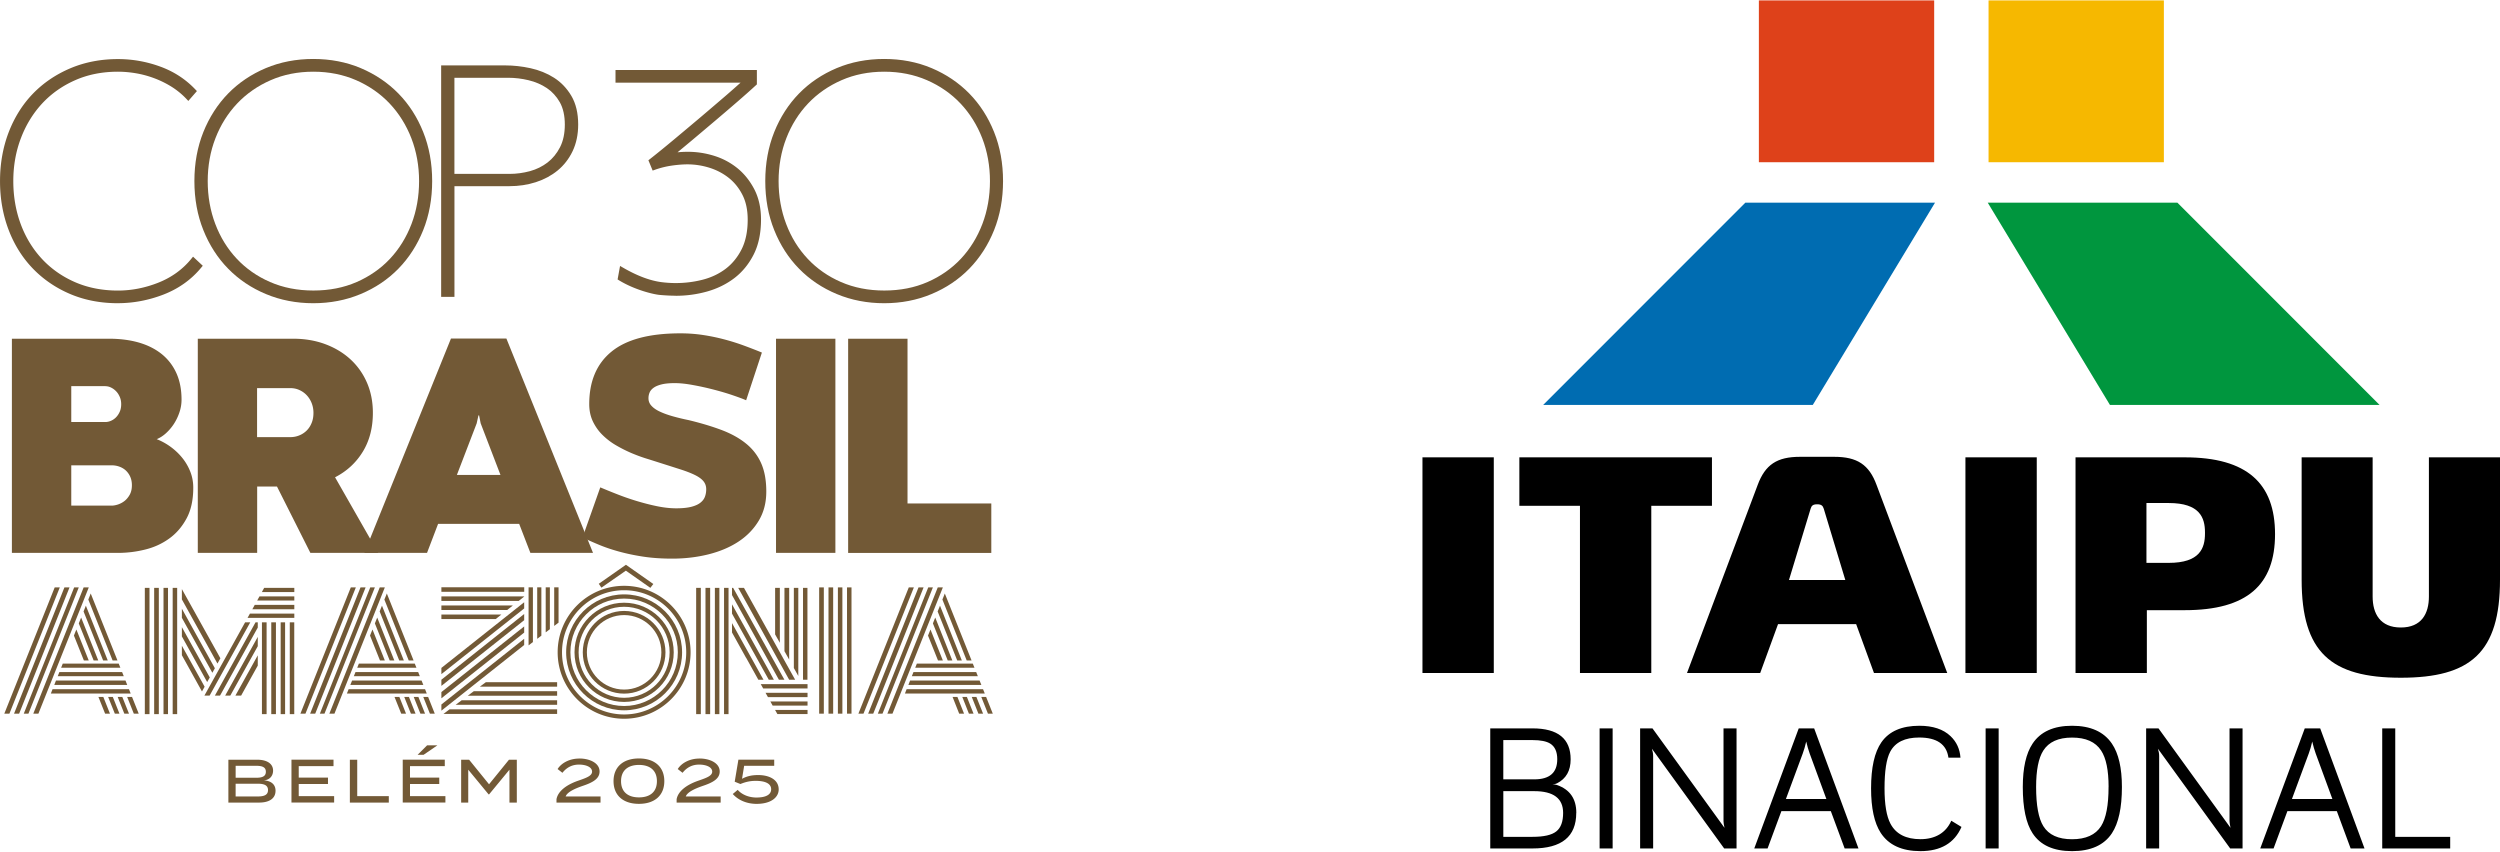 <svg xmlns="http://www.w3.org/2000/svg" id="Camada_1" viewBox="0 0 1280 436"><defs><style>.st2{fill:none}.st5{fill:#725936}</style></defs><path d="M60.4 155.25c-8.85 0-17.06-1.57-24.41-4.69-7.32-3.09-13.75-7.47-19.09-12.98-5.34-5.51-9.55-12.18-12.47-19.84C1.51 110.1.01 101.69.01 92.75s1.5-17.35 4.42-24.99c2.95-7.66 7.13-14.33 12.47-19.84s11.79-9.86 19.17-12.98c7.4-3.12 15.56-4.69 24.31-4.69 7.32 0 14.55 1.26 21.46 3.77 6.98 2.51 13.03 6.4 17.96 11.55l1.02 1.06-4.4 5.05-1.21-1.28a39.48 39.48 0 0 0-7.42-6.02 49.749 49.749 0 0 0-8.82-4.33 50.985 50.985 0 0 0-9.4-2.54c-3.14-.53-6.24-.8-9.18-.8-7.98 0-15.35 1.45-21.9 4.35-6.55 2.88-12.23 6.89-16.89 11.91-4.66 5.03-8.34 11.02-10.9 17.79-2.59 6.79-3.89 14.16-3.89 21.97s1.28 15.2 3.79 21.99c2.51 6.77 6.16 12.76 10.83 17.79 4.66 5.03 10.34 9.04 16.89 11.91s13.97 4.35 22.07 4.35c6.94 0 13.87-1.35 20.66-4.04 6.72-2.66 12.33-6.69 16.7-11.99l1.09-1.33 4.98 4.66-.97 1.16c-5.03 6.04-11.48 10.61-19.14 13.58-7.59 2.92-15.42 4.42-23.3 4.42v-.02Z" class="st5"></path><path d="M98.34 133.26c-4.45 5.39-10.17 9.5-17.01 12.2-6.86 2.71-13.92 4.08-20.95 4.08-8.22 0-15.73-1.47-22.38-4.4s-12.42-6.98-17.16-12.11c-4.74-5.1-8.43-11.17-10.97-18.05C7.31 108.09 6 100.62 6 92.72s1.33-15.39 3.94-22.26c2.61-6.86 6.33-12.93 11.07-18.05 4.74-5.1 10.49-9.16 17.13-12.11 6.65-2.92 14.11-4.4 22.21-4.4 2.97 0 6.11.27 9.3.8s6.4 1.4 9.55 2.56c3.14 1.18 6.16 2.66 8.97 4.4s5.34 3.82 7.56 6.14l.63.65 3.38-3.87-.53-.56c-4.86-5.08-10.78-8.89-17.67-11.36a62.233 62.233 0 0 0-21.2-3.72c-8.65 0-16.72 1.55-24.02 4.62S22.67 42.93 17.4 48.37C12.13 53.81 8 60.38 5.1 67.95 2.2 75.49.73 83.8.73 92.67s1.47 17.18 4.37 24.72c2.9 7.56 7.03 14.14 12.3 19.58s11.6 9.74 18.83 12.81c7.23 3.07 15.35 4.62 24.1 4.62 7.76 0 15.52-1.47 23.01-4.37 7.54-2.92 13.87-7.4 18.83-13.34l.51-.6-3.82-3.58-.56.68.05.07Z" class="st5"></path><path d="M160.4 155.25c-8.63 0-16.8-1.57-24.24-4.69-7.44-3.09-13.94-7.47-19.33-12.98-5.39-5.49-9.67-12.13-12.71-19.75-3.05-7.59-4.59-16.02-4.59-25.11s1.55-17.52 4.59-25.11c3.05-7.59 7.32-14.23 12.71-19.75 5.39-5.51 11.87-9.86 19.26-12.98 7.4-3.12 15.56-4.69 24.31-4.69s16.92 1.57 24.31 4.69c7.4 3.12 13.87 7.49 19.26 12.98s9.67 12.13 12.71 19.75c3.05 7.59 4.59 16.05 4.59 25.11s-1.55 17.52-4.59 25.11-7.32 14.23-12.71 19.75-11.89 9.88-19.33 12.98c-7.44 3.12-15.59 4.69-24.24 4.69Zm0-118.54c-7.88 0-15.23 1.45-21.82 4.35-6.6 2.88-12.37 6.89-17.13 11.91-4.76 5.03-8.53 11.02-11.14 17.79-2.63 6.77-3.96 14.16-3.96 21.97s1.31 15.2 3.89 21.97c2.56 6.77 6.26 12.76 11 17.79 4.71 5.03 10.46 9.04 17.06 11.91s14.04 4.35 22.16 4.35 15.54-1.45 22.16-4.35c6.6-2.88 12.35-6.89 17.06-11.91s8.41-11.02 11-17.79c2.59-6.79 3.89-14.19 3.89-21.97s-1.33-15.18-3.96-21.97c-2.63-6.77-6.38-12.76-11.14-17.79s-10.54-9.04-17.13-11.91-13.94-4.35-21.82-4.35h-.1Z" class="st5"></path><path d="M203.42 48.45c-5.32-5.44-11.7-9.74-19-12.81-7.3-3.07-15.37-4.62-24.02-4.62s-16.72 1.55-24.02 4.62-13.68 7.37-19 12.81c-5.32 5.41-9.55 11.99-12.54 19.48-3.02 7.49-4.54 15.85-4.54 24.82s1.52 17.33 4.54 24.82c3.02 7.49 7.23 14.07 12.54 19.48 5.32 5.44 11.75 9.74 19.07 12.81 7.35 3.07 15.39 4.62 23.93 4.62s16.58-1.55 23.93-4.62c7.35-3.07 13.75-7.37 19.07-12.81s9.55-11.99 12.54-19.48c3.02-7.49 4.54-15.85 4.54-24.82s-1.52-17.3-4.54-24.82-7.23-14.07-12.54-19.48h.05ZM160.4 149.54c-8.22 0-15.76-1.47-22.45-4.4s-12.52-6.98-17.3-12.11c-4.79-5.1-8.53-11.19-11.14-18.05-2.61-6.86-3.94-14.36-3.94-22.26s1.35-15.37 4.01-22.26c2.66-6.86 6.45-12.93 11.31-18.05 4.83-5.1 10.68-9.18 17.4-12.11 6.69-2.92 14.16-4.4 22.14-4.4s15.44 1.47 22.14 4.4c6.69 2.92 12.57 7.01 17.4 12.11s8.65 11.19 11.31 18.05c2.66 6.89 4.01 14.36 4.01 22.26s-1.33 15.37-3.94 22.26c-2.61 6.86-6.36 12.93-11.14 18.05-4.79 5.1-10.61 9.18-17.3 12.11-6.69 2.92-14.26 4.4-22.45 4.4h-.05ZM452.69 155.25c-8.63 0-16.8-1.57-24.24-4.69-7.44-3.09-13.94-7.47-19.33-12.98-5.39-5.49-9.67-12.13-12.71-19.75-3.05-7.59-4.59-16.02-4.59-25.11s1.55-17.52 4.59-25.11c3.05-7.61 7.32-14.23 12.71-19.75s11.87-9.86 19.26-12.98c7.4-3.12 15.56-4.69 24.31-4.69s16.92 1.57 24.31 4.69c7.4 3.12 13.87 7.49 19.26 12.98s9.67 12.13 12.71 19.75c3.05 7.59 4.59 16.05 4.59 25.11s-1.55 17.52-4.59 25.11-7.32 14.23-12.71 19.75-11.89 9.88-19.33 12.98c-7.44 3.12-15.59 4.69-24.24 4.69Zm0-118.54c-7.88 0-15.23 1.45-21.82 4.35-6.6 2.88-12.37 6.89-17.13 11.91-4.76 5.03-8.53 11.02-11.14 17.79-2.63 6.77-3.96 14.16-3.96 21.97s1.31 15.2 3.89 21.97c2.56 6.77 6.26 12.76 11 17.79 4.71 5.03 10.44 9.04 17.06 11.91 6.6 2.88 14.04 4.35 22.16 4.35s15.54-1.45 22.16-4.35c6.6-2.88 12.35-6.89 17.06-11.91s8.41-11.02 11-17.79c2.59-6.79 3.89-14.19 3.89-21.97s-1.33-15.18-3.96-21.97c-2.63-6.77-6.38-12.76-11.14-17.79s-10.54-9.04-17.13-11.91-13.94-4.35-21.82-4.35h-.1Z" class="st5"></path><path d="M495.68 48.45c-5.32-5.44-11.7-9.74-19-12.81s-15.37-4.62-24.02-4.62-16.72 1.55-24.02 4.62-13.68 7.37-19 12.81c-5.32 5.41-9.55 11.99-12.54 19.48-3.02 7.49-4.54 15.85-4.54 24.82s1.52 17.33 4.54 24.82c3.02 7.49 7.23 14.07 12.54 19.48 5.32 5.44 11.75 9.74 19.07 12.81 7.35 3.07 15.39 4.62 23.93 4.62s16.58-1.55 23.93-4.62c7.35-3.07 13.75-7.37 19.07-12.81s9.55-11.99 12.54-19.48c3.02-7.49 4.54-15.85 4.54-24.82s-1.52-17.3-4.54-24.82-7.23-14.07-12.54-19.48h.05Zm-42.99 101.09c-8.22 0-15.76-1.47-22.45-4.4-6.69-2.92-12.52-6.98-17.3-12.11-4.79-5.1-8.53-11.19-11.14-18.05-2.61-6.86-3.94-14.36-3.94-22.26s1.35-15.37 4.01-22.26c2.66-6.86 6.45-12.93 11.31-18.05 4.83-5.1 10.68-9.18 17.4-12.11 6.69-2.92 14.16-4.4 22.14-4.4s15.44 1.47 22.14 4.4 12.57 7.01 17.4 12.11 8.65 11.19 11.31 18.05c2.66 6.89 4.01 14.36 4.01 22.26s-1.33 15.37-3.94 22.26c-2.61 6.86-6.36 12.93-11.14 18.05-4.79 5.1-10.61 9.18-17.3 12.11s-14.26 4.4-22.45 4.4h-.05ZM225.87 151.99V33.49h32.87c4.21 0 8.53.48 12.88 1.43 4.4.97 8.43 2.59 12.01 4.86 3.63 2.3 6.62 5.44 8.92 9.33 2.32 3.94 3.48 8.87 3.48 14.65 0 5.1-.97 9.69-2.85 13.63s-4.47 7.27-7.69 9.91c-3.19 2.61-6.96 4.64-11.19 5.99-4.21 1.35-8.72 2.03-13.44 2.03h-28.18v56.67h-6.82Zm35.14-62.96c3.41 0 6.89-.48 10.32-1.4 3.36-.92 6.4-2.42 9.04-4.45 2.61-2.01 4.76-4.66 6.38-7.83s2.44-7.06 2.44-11.58-.87-8.43-2.56-11.41c-1.72-3.02-3.96-5.46-6.65-7.27-2.76-1.84-5.9-3.19-9.33-4.01-3.5-.85-7.03-1.26-10.46-1.26h-27.53v49.21h28.35Z" class="st5"></path><path d="M283.2 40.43c-3.48-2.22-7.44-3.82-11.75-4.76-4.28-.94-8.56-1.4-12.71-1.4h-32.09v116.92h5.24V94.54h28.98c4.62 0 9.06-.68 13.2-1.98 4.16-1.33 7.83-3.29 10.95-5.85 3.12-2.56 5.63-5.8 7.47-9.64 1.84-3.84 2.78-8.31 2.78-13.29 0-5.66-1.14-10.46-3.36-14.26-2.22-3.79-5.15-6.84-8.65-9.06l-.05-.02Zm6.79 23.34c0 4.62-.85 8.63-2.51 11.91s-3.89 6.02-6.6 8.1c-2.73 2.1-5.85 3.63-9.33 4.57-3.5.94-7.03 1.43-10.54 1.43h-29.12V39h28.32c3.5 0 7.08.44 10.63 1.28 3.53.85 6.74 2.22 9.59 4.11 2.8 1.86 5.12 4.4 6.91 7.54 1.76 3.12 2.66 7.08 2.66 11.79l-.02.05ZM345.96 151.41c-2.51 0-5.29-.15-8.22-.41-3.24-.31-12.54-2.51-20.59-7.35l-.94-.58 1.26-6.91 1.98 1.14c7.01 4.01 13.46 6.4 19.17 7.15 2.44.31 4.83.48 7.37.48 4.74 0 9.38-.58 13.85-1.74 4.4-1.14 8.34-3.02 11.72-5.58 3.36-2.56 6.11-5.92 8.17-10.03 2.05-4.11 3.09-9.16 3.09-15.08 0-4.93-.89-9.21-2.68-12.71-1.79-3.53-4.16-6.45-7.06-8.75-2.92-2.3-6.26-4.04-9.91-5.17A37.694 37.694 0 0 0 352 84.15c-2.39 0-5.08.22-8 .63-2.88.41-5.7 1.11-8.41 2.05l-1.43.51-2.18-5.29.97-.75c3.6-2.83 7.69-6.16 12.18-9.91 4.52-3.77 9.14-7.64 13.68-11.48 4.47-3.79 8.82-7.52 12.93-11.04 2.83-2.44 5.29-4.64 7.44-6.55h-64.04v-6.48h72.38v7.37l-.53.48c-2.68 2.47-5.87 5.29-9.47 8.41s-7.4 6.36-11.24 9.62c-3.77 3.19-7.66 6.48-11.89 10.03-2.54 2.13-5.05 4.21-7.47 6.21h.17c1.72-.17 3.46-.24 5.12-.24 4.5 0 8.97.68 13.34 2.03 4.4 1.35 8.41 3.48 11.94 6.31 3.53 2.85 6.45 6.5 8.72 10.85 2.27 4.4 3.43 9.59 3.43 15.47 0 6.96-1.26 12.98-3.75 17.91-2.49 4.91-5.82 8.99-9.91 12.11-4.06 3.09-8.75 5.39-13.97 6.86a59.112 59.112 0 0 1-15.97 2.18l-.1-.02Z" class="st5"></path><path d="M376.95 86.64c-3.43-2.78-7.37-4.83-11.67-6.16s-8.7-1.98-13.1-1.98c-1.64 0-3.34.07-5.05.24-.94.1-1.93.24-2.92.46 3.09-2.54 6.33-5.24 9.64-8.02 4.23-3.53 8.12-6.82 11.89-10.01 3.84-3.26 7.64-6.5 11.24-9.62 3.6-3.09 6.77-5.92 9.47-8.41l.27-.24v-6.24h-70.81v4.91h65.3c-2.44 2.2-5.44 4.86-8.94 7.9-4.11 3.55-8.46 7.27-12.93 11.07-4.54 3.84-9.14 7.71-13.68 11.48-4.5 3.75-8.6 7.08-12.2 9.91l-.48.39 1.67 4.06.75-.27c2.76-.94 5.63-1.64 8.56-2.08 2.95-.44 5.68-.65 8.1-.65 3.79 0 7.64.58 11.41 1.76 3.75 1.16 7.15 2.95 10.15 5.32 2.97 2.34 5.44 5.39 7.27 9.01 1.84 3.63 2.76 8 2.76 13.05 0 6.02-1.06 11.21-3.17 15.42s-4.93 7.66-8.39 10.3c-3.48 2.63-7.52 4.57-12.01 5.73a56.62 56.62 0 0 1-14.04 1.76c-2.56 0-5-.17-7.47-.48-5.8-.75-12.33-3.19-19.43-7.25l-1.02-.58-.97 5.29.48.29c7.93 4.76 17.06 6.94 20.25 7.23 2.9.27 5.63.41 8.14.41 5.37 0 10.66-.73 15.78-2.15s9.74-3.7 13.7-6.74c3.99-3.05 7.25-7.03 9.69-11.84s3.67-10.73 3.67-17.55c0-5.75-1.14-10.83-3.36-15.13-2.22-4.25-5.08-7.83-8.53-10.61l-.02.02ZM60.35 283.07H6.09V173.42h49.66c5.75 0 10.92.68 15.49 2.01 4.57 1.35 8.46 3.34 11.7 5.97 3.21 2.63 5.7 5.9 7.42 9.76s2.59 8.36 2.59 13.46c0 2.2-.36 4.37-1.09 6.53s-1.69 4.13-2.85 5.92c-1.18 1.81-2.54 3.38-4.06 4.76s-3.09 2.37-4.71 3.02c2.47.97 4.83 2.27 7.11 3.92 2.25 1.64 4.25 3.53 5.97 5.66 1.72 2.13 3.09 4.47 4.11 7.06 1.02 2.59 1.52 5.32 1.52 8.22 0 6.24-1.14 11.48-3.43 15.73-2.3 4.25-5.24 7.69-8.92 10.32-3.65 2.63-7.78 4.52-12.37 5.63a57.191 57.191 0 0 1-13.82 1.69h-.05Zm-6.36-85.38h-17.5v18.39h17.42c.92 0 1.86-.19 2.83-.6s1.84-.99 2.61-1.76 1.43-1.74 1.93-2.85c.51-1.14.77-2.42.77-3.87s-.24-2.66-.73-3.79-1.11-2.1-1.89-2.9c-.77-.8-1.64-1.43-2.59-1.89s-1.89-.68-2.85-.68l-.02-.05Zm-17.5 40.55v20.64H57.2c.92 0 1.96-.19 3.14-.56 1.18-.39 2.3-.97 3.34-1.76 1.04-.8 1.96-1.89 2.71-3.21.75-1.35 1.14-2.97 1.14-4.93 0-1.62-.29-3.05-.85-4.33a9.88 9.88 0 0 0-2.25-3.19c-.94-.87-2.05-1.52-3.31-1.98s-2.59-.68-3.99-.68H36.49ZM193.66 283.07h-34.75l-17.09-33.96h-10.15v33.96h-30.4V173.42h48.77c5.97 0 11.46.92 16.46 2.78 5 1.86 9.3 4.45 12.93 7.78 3.63 3.34 6.45 7.32 8.46 11.96s3.02 9.79 3.02 15.44c0 7.69-1.74 14.33-5.2 19.96s-8.19 9.96-14.16 13.03l22.09 38.69h.02Zm-62.02-59.26h17.01c1.62 0 3.14-.29 4.59-.89 1.45-.58 2.71-1.43 3.79-2.49 1.06-1.06 1.93-2.37 2.54-3.92.63-1.52.92-3.24.92-5.12 0-1.76-.31-3.43-.92-5-.63-1.57-1.47-2.9-2.54-4.04s-2.32-2.01-3.75-2.66-2.95-.97-4.57-.97h-17.09v25.09Z" class="st5"></path><path d="M303.64 283.07h-32.09l-5.73-14.84H224.3l-5.66 14.84h-32.09l44.35-109.75h28.37l44.35 109.75h.02Zm-58.68-70.37-.89 4.04-10.15 26.44h22.33l-10.15-26.44-.8-4.04h-.34Z" class="st5"></path><path d="m298.3 275.1 9.04-25.57c2.42 1.02 5.22 2.18 8.43 3.43 3.19 1.26 6.55 2.44 10.03 3.5 3.5 1.06 7.01 1.98 10.56 2.71 3.55.73 6.86 1.09 9.91 1.09s5.68-.27 7.66-.77c1.98-.51 3.55-1.21 4.66-2.1 1.14-.89 1.91-1.91 2.34-3.09.44-1.18.65-2.44.65-3.79 0-1.67-.51-3.07-1.5-4.23-.99-1.16-2.49-2.22-4.52-3.19-2.01-.97-4.54-1.93-7.59-2.9s-6.57-2.1-10.61-3.38c-1.84-.58-3.99-1.28-6.5-2.05-2.49-.77-5.08-1.74-7.71-2.85a71.919 71.919 0 0 1-7.78-3.94 34.63 34.63 0 0 1-6.89-5.27c-2.05-2.01-3.67-4.33-4.93-6.94-1.23-2.61-1.86-5.56-1.86-8.82 0-11.77 3.82-20.76 11.48-26.97 7.66-6.21 19.38-9.3 35.19-9.3 4.04 0 7.9.29 11.6.85 3.7.56 7.3 1.31 10.75 2.22s6.82 1.96 10.03 3.14c3.21 1.18 6.33 2.39 9.35 3.63l-8.07 24.43c-1.45-.65-3.65-1.47-6.62-2.49-2.95-1.02-6.19-1.98-9.72-2.9s-7.08-1.72-10.68-2.37c-3.6-.68-6.77-1.02-9.52-1.02s-4.98.22-6.74.65c-1.74.44-3.12 1.02-4.11 1.74s-1.69 1.55-2.05 2.47c-.39.92-.56 1.89-.56 2.9 0 1.5.53 2.83 1.62 3.94 1.06 1.14 2.54 2.13 4.4 2.97 1.86.87 4.04 1.64 6.53 2.34s5.17 1.35 8.02 1.93c6.24 1.5 11.79 3.17 16.7 5 4.88 1.84 9.06 4.11 12.49 6.86 3.43 2.73 6.07 6.09 7.85 10.03 1.79 3.94 2.71 8.82 2.71 14.62s-1.28 10.61-3.82 14.91c-2.56 4.3-6.02 7.88-10.37 10.75-4.35 2.88-9.47 5.05-15.32 6.53-5.85 1.47-12.08 2.22-18.71 2.22-5.37 0-10.34-.34-14.91-1.04s-8.77-1.6-12.57-2.66c-3.82-1.06-7.25-2.25-10.32-3.55-3.07-1.28-5.78-2.49-8.14-3.63l.1-.05ZM397.32 283.07V173.42h30.4v109.65h-30.4ZM434.25 283.07V173.42h30.4v84.35h42.9v25.33h-73.3v-.02ZM141.07 404.9c0 3.94-3.24 6.02-8.41 6.02h-15.73v-21.94h14.84c4.83 0 8.05 1.98 8.05 5.58 0 2.51-1.55 4.76-4.76 4.98 3.41.22 6.02 1.79 6.02 5.37Zm-20.42-6.69h10.54c2.95 0 4.93-.65 4.93-3.07s-1.98-3.05-4.93-3.05h-10.54v6.11Zm16.57 6.31c0-2.47-1.98-3.26-5.27-3.26h-11.31v6.53h11.31c3.29 0 5.27-.77 5.27-3.26ZM171.08 407.61v3.29h-21.85v-21.94h21.53v3.29h-17.81v5.87h14.98v3.29h-14.98v6.21h18.13ZM199.07 407.58v3.34h-19.94v-21.94h3.77v18.63h16.17v-.02ZM228.05 407.61v3.29H206.2v-21.94h21.53v3.29h-17.81v5.87h14.98v3.29h-14.98v6.21h18.13Zm-11.17-21.15h-3.07l4.88-4.86h5.27l-7.08 4.86ZM264.61 388.98v21.94h-3.77v-16.84l-10.44 12.66h-.22l-10.44-12.66v16.84h-3.63v-21.94h4.08l10.2 12.57 10.2-12.57h4.04-.02ZM296.61 388.35c5.15 0 10.37 2.22 10.37 6.65 0 3.77-3.6 5.7-8.72 7.4-4.52 1.57-7.9 3.29-8.65 5.39h17.86v3.14h-22.55v-1.72c.7-3.92 4.74-7.3 11.19-9.52 4.04-1.4 7.03-2.44 7.03-4.62 0-2.44-3.34-3.6-6.67-3.6-3.55 0-6.33 1.45-8.51 4.21l-2.47-1.93c1.93-3.05 6.04-5.37 11.09-5.37l.02-.02ZM314.13 399.95c0-7.2 4.86-11.62 13-11.62s13 4.42 13 11.62-4.83 11.62-13 11.62-13-4.42-13-11.62Zm22.21 0c0-5.49-3.55-8.31-9.18-8.31s-9.18 2.83-9.18 8.31 3.5 8.31 9.18 8.31 9.18-2.83 9.18-8.31ZM358.12 388.35c5.15 0 10.37 2.22 10.37 6.65 0 3.77-3.6 5.7-8.72 7.4-4.52 1.57-7.9 3.29-8.65 5.39h17.86v3.14h-22.55v-1.72c.7-3.92 4.74-7.3 11.19-9.52 4.04-1.4 7.03-2.44 7.03-4.62 0-2.44-3.34-3.6-6.67-3.6-3.55 0-6.33 1.45-8.51 4.21l-2.47-1.93c1.93-3.05 6.04-5.37 11.09-5.37l.02-.02ZM387.41 408.33c4.3 0 7.42-1.26 7.42-4.23s-3.14-4.3-7.93-4.3c-2.61 0-5.03.46-7.81 1.62l-2.92-1.18 1.89-11.29h18.34v3.14h-15.39l-1.09 6.65c2.73-1.45 5.24-1.91 8.31-1.91 5.56 0 10.46 2.32 10.46 7.35 0 4.11-3.99 7.4-11.29 7.4-5.24 0-9.5-2.01-12.23-5.05l2.54-2.13c1.89 2.22 5.37 3.94 9.69 3.94ZM419.41 300.74h2.39v64.65h-2.39zM285.98 300.71v18.08l-1.21.92-1.02.77v-19.77h2.23zM225.99 300.69h42.41v2.32h-42.41zM285.25 363.19v2.34h-58.19l1.69-1.28 1.4-1.06h55.1zM319.55 299.94c-18.78 0-34.03 15.27-34.03 34.03S300.79 368 319.55 368s34.03-15.27 34.03-34.03-15.27-34.03-34.03-34.03Zm0 65.86c-17.55 0-31.8-14.28-31.8-31.8s14.28-31.8 31.8-31.8 31.8 14.26 31.8 31.8-14.28 31.8-31.8 31.8Z" class="st5"></path><path d="M319.55 304.32c-16.36 0-29.68 13.32-29.68 29.68s13.32 29.68 29.68 29.68 29.68-13.32 29.68-29.68-13.32-29.68-29.68-29.68Zm0 57.15c-15.15 0-27.5-12.33-27.5-27.5s12.35-27.5 27.5-27.5 27.5 12.35 27.5 27.5-12.35 27.5-27.5 27.5Z" class="st5"></path><path d="M319.55 308.59c-13.99 0-25.4 11.38-25.4 25.4s11.38 25.4 25.4 25.4 25.4-11.41 25.4-25.4-11.38-25.4-25.4-25.4Zm0 48.68c-12.83 0-23.3-10.44-23.3-23.3s10.44-23.3 23.3-23.3 23.3 10.44 23.3 23.3-10.44 23.3-23.3 23.3Z" class="st5"></path><path d="M319.55 312.8c-11.67 0-21.17 9.5-21.17 21.17s9.5 21.17 21.17 21.17 21.17-9.5 21.17-21.17-9.5-21.17-21.17-21.17Zm0 40.26c-10.51 0-19.07-8.56-19.07-19.07s8.56-19.07 19.07-19.07 19.07 8.56 19.07 19.07-8.56 19.07-19.07 19.07ZM332.98 300.98l-12.54-8.8-12.52 8.7-1.35-1.98 13.9-9.74 14.04 9.84-1.53 1.98zM45.44 338.17h-2.49l-5.1-12.76.67-1.71.58-1.4 6.34 15.87zM30.5 300.74H28.01L2.2 365.41H4.81l25.81-64.67h-.12zM37.97 300.74l-25.81 64.67h2.39l25.79-64.67h-2.37zM66.92 355.09H26.03l.87-2.22h39.13l.89 2.22zM50.32 338.17h-2.37l-7.61-18.99.62-1.57.58-1.43 8.78 21.99zM55.18 338.17h-2.37l-10.03-25.11.63-1.54.55-1.43 11.22 28.08zM60.15 338.17h-2.49l-12.44-31.2.67-1.69.56-1.42 13.7 34.31zM32.99 300.74h2.61L9.79 365.41H7.18l25.81-64.67zM42.83 300.74h2.63l-25.81 64.67h-2.61l25.79-64.67zM65.13 350.67H27.79l.87-2.22h35.6l.87 2.22zM63.37 346.22H29.56l.84-2.12h32.12l.85 2.12zM61.63 341.87H31.3l.84-2.12h28.64l.85 2.12z" class="st5"></path><path d="m26.9 352.87-.87 2.22M28.66 348.45l-.87 2.22M30.4 344.1l-.84 2.12M32.14 339.75l-.84 2.12" class="st2"></path><path d="M71.03 365.41h-2.51l-3.41-8.58h2.49l3.43 8.58zM66.05 365.41h-2.39l-3.41-8.58h2.37l3.43 8.58zM61.17 365.41H58.8l-3.43-8.58h2.39l3.41 8.58zM56.31 365.41h-2.49l-3.43-8.58h2.51l3.41 8.58zM197.04 338.17h-2.49l-5.1-12.76.68-1.71.58-1.4 6.33 15.87zM182.1 300.74h-2.48l-25.82 64.67h2.59l25.81-64.67h-.1zM189.57 300.74l-25.81 64.67h2.37l25.81-64.67h-2.37zM218.5 355.09h-40.89l.89-2.22h39.13l.87 2.22zM201.9 338.17h-2.37l-7.59-18.99.63-1.57.56-1.43 8.77 21.99zM206.78 338.17h-2.37l-10.03-25.11.61-1.54.58-1.43 11.21 28.08zM211.76 338.17h-2.49l-12.47-31.2.7-1.69.56-1.42 13.7 34.31zM184.59 300.74h2.61l-25.81 64.67h-2.61l25.81-64.67zM194.43 300.74h2.61l-25.81 64.67h-2.61l25.81-64.67zM216.74 350.67h-37.37l.9-2.22h35.57l.9 2.22zM214.95 346.22h-33.79l.85-2.12h32.09l.85 2.12zM213.21 341.87H182.9l.85-2.12h28.61l.85 2.12z" class="st5"></path><path d="m178.5 352.87-.89 2.22M180.27 348.45l-.9 2.22M182.01 344.1l-.85 2.12M183.75 339.75l-.85 2.12" class="st2"></path><path d="M222.61 365.41h-2.49l-3.41-8.58h2.49l3.41 8.58zM217.63 365.41h-2.37l-3.43-8.58h2.39l3.41 8.58zM212.77 365.41h-2.37l-3.43-8.58h2.4l3.4 8.58zM207.89 365.41h-2.46l-3.44-8.58h2.49l3.41 8.58zM482.75 338.17h-2.49l-5.12-12.76.7-1.71.56-1.4 6.35 15.87zM467.79 300.74h-2.49l-25.81 64.67h2.61l25.81-64.67h-.12zM475.26 300.74l-25.81 64.67h2.39l25.81-64.67h-2.39zM504.21 355.09h-40.89l.87-2.22h39.13l.89 2.22zM487.61 338.17h-2.37l-7.59-18.99.61-1.57.58-1.43 8.77 21.99zM492.47 338.17h-2.37l-10.03-25.11.63-1.54.58-1.43 11.19 28.08zM497.45 338.17h-2.49l-12.45-31.2.68-1.69.55-1.42 13.71 34.31zM470.28 300.74h2.61l-25.79 64.67h-2.61l25.79-64.67zM480.14 300.74h2.61l-25.81 64.67h-2.61l25.81-64.67zM502.45 350.67h-37.36l.87-2.22h35.59l.9 2.22zM500.66 346.22h-33.81l.85-2.12h32.11l.85 2.12zM498.92 341.87h-30.33l.85-2.12h28.63l.85 2.12z" class="st5"></path><path d="m464.19 352.87-.87 2.22M465.96 348.45l-.87 2.22M467.7 344.1l-.85 2.12M469.44 339.75l-.85 2.12" class="st2"></path><path d="M508.32 365.41h-2.49l-3.41-8.58h2.47l3.43 8.58zM503.34 365.41h-2.39l-3.41-8.58h2.37l3.43 8.58zM498.46 365.41h-2.37l-3.4-8.58h2.36l3.41 8.58zM493.6 365.41h-2.49l-3.4-8.58h2.49l3.4 8.58zM74.15 300.98h2.39v64.65h-2.39zM127.97 314.15l-1.23 2.2h23.95v-2.2h-22.72zM112.84 337.04l-19.72-35.43v5.29l18.22 32.85 1.5-2.71zM93.12 330.61v4.86l10.29 18.56 1.36-2.42-11.65-21zM125.5 318.62l-20.85 37.54h2.66l20.83-37.54h-2.64zM122.02 356.16h1.43l8.53-15.38v-5.26l-11.46 20.64h1.5zM134.11 318.62h2.39v47.03h-2.39zM130.43 309.7l-1.23 2.23h21.49v-2.23h-20.26zM132.85 305.35l-1.18 2.13h19.02v-2.13h-17.84zM135.24 301l-1.16 2.13h16.61V301h-15.45zM78.93 300.98h2.39v64.65h-2.39zM83.72 300.98h2.3v64.65h-2.3zM88.41 300.98h2.3v64.65h-2.3zM107.4 346.85l-14.28-25.76v4.76l12.95 23.37 1.33-2.37zM110.01 342.14l-16.89-30.48v4.67l15.61 28.13 1.28-2.32zM138.89 318.62h2.39v47.03h-2.39zM143.7 318.62h2.27v47.03h-2.27zM148.37 365.63h2.29V318.62h-2.29v47.01zM117.91 356.16l14.07-25.31v-4.76l-16.7 30.07h2.63zM110.01 356.16h2.64l19.33-34.85v-2.69h-1.14l-20.83 37.54zM356.43 300.98h2.39v64.65h-2.39zM390.75 352.48l-1.26-2.22h23.97v2.22h-22.71zM399.28 300.98v28.13l-2.42-4.3v-23.83h2.42zM393.19 356.93l-1.24-2.22h21.51v2.22h-20.27zM395.6 361.28l-1.18-2.13h19.04v2.13H395.6zM398.02 365.6l-1.18-2.1h16.62v2.1h-15.44zM361.21 300.98h2.39v64.65h-2.39zM366.02 300.98h2.3v64.65h-2.3zM370.71 300.98h2.3v64.65h-2.3zM404.06 300.98v36.74l-2.42-4.31v-32.43h2.42zM380.91 300.98l26.2 47.03h-3.07l-26.08-47.03h2.95zM408.73 300.98v45.12l-2.28-4.08v-41.04h2.28zM411.14 300.98h2.27v47.03h-2.27v-47.03zM390.89 348.01h-2.63L382 336.75h-.05l-7.16-12.91v-4.81l16.1 28.98zM375.37 300.98l26.25 47.03h-2.83l-24-43.33v-3.7h.58zM396.21 348.01h-2.61l-18.81-33.83v-4.77l19.97 35.89v.05l1.45 2.66z" class="st5"></path><path d="M374.79 323.84v-4.81M372.74 300.98h-2.05" class="st2"></path><path d="M424.19 300.74h2.39v64.65h-2.39zM429 300.74h2.3v64.65H429zM433.67 300.74h2.3v64.65h-2.3zM262.61 309.99l-2.93 2.32h-33.69v-2.32h36.62zM256.71 314.64l-2.92 2.32h-27.8v-2.32h30.72zM285.25 358.55v2.32h-51.98l1.69-1.26 1.4-1.06h48.89zM285.25 353.91v2.32h-45.77l1.69-1.28 1.4-1.04h42.68zM285.25 349.27v2.32h-39.58l1.71-1.28 1.4-1.04h36.47zM268.38 327.06v3.19l-42.39 33.61v-3.16l42.39-33.64zM268.38 320.73v3.16l-42.39 33.64v-3.19l42.39-33.61zM268.38 314.37v3.17l-42.39 33.64v-3.17l42.39-33.64zM268.38 308.35v3.17l-42.39 33.64v-3.19l42.39-33.62zM268.38 305.35v.1l-2.8 2.22h-39.59v-2.32h42.39zM281.53 300.71v21.44l-1.11.85-1.02.77v-23.06h2.13zM277.18 300.71v24.75l-1.11.85-1.02.77v-26.37h2.13zM272.85 300.71v28.04l-1.23.92-.99.77v-29.73h2.22z" class="st5"></path><path d="M1006.3 234.16h36.52v110.42h-36.52V234.16Zm92.88 78.25h19.41c31.97 0 46.23-12.98 46.23-38.93s-14.26-39.32-46.23-39.32h-55.92v110.42h36.52v-32.17Zm29.77-39.25c0 7.56-2.68 15.03-18.54 15.03h-11.43v-30.64h11.43c15.85 0 18.54 7.47 18.54 15.03v.58Zm-400.65-39h36.52v110.42H728.3V234.16Zm148.22 0v24.82h-31.06v85.6h-36.52v-85.6h-31.03v-24.82h98.6Zm39.42 62.81h28.86l-11.04-36.52c-.48-1.47-1.16-2.25-3.38-2.25s-2.9.77-3.34 2.25l-11.09 36.52Zm34.44 22.57h-40.02l-9.14 25.04h-37.48l36.18-96.26c3.87-10.44 9.93-14.43 21.65-14.43h17.59c11.7 0 17.81 3.99 21.65 14.43l36.18 96.26h-37.51l-9.14-25.04h.02ZM1229.22 347c35.74 0 50.78-12.91 50.78-50.2v-62.64h-36.4v71.27c0 8.8-3.82 15.85-14.38 15.85s-14.43-7.06-14.43-15.85v-71.27h-36.35v62.64c0 37.29 15.08 50.2 50.78 50.2"></path><path d="M1018.14.21h89.76v82.85h-89.76z" style="fill:#f6b800"></path><path d="M1017.71 103.75h97.1l103.51 103.56h-138.04l-62.57-103.56z" style="fill:#00963e"></path><path d="M900.54.21h89.76v82.85h-89.76z" style="fill:#de411a"></path><path d="M893.63 103.75 790.12 207.31h138.04l62.58-103.56h-97.11z" style="fill:#006cb1"></path><path d="M1254.5 434.41h-34.8v-61.48h6.67v55.54h28.13v5.95Zm-60.32-25.33-8.53-23.25c-.68-1.86-1.26-3.92-1.79-6.16-.53 2.32-1.11 4.37-1.79 6.16l-8.6 23.25h20.74-.02Zm16.43 25.33h-7.08l-7.08-19.12h-25.3l-7.08 19.12h-6.82l22.79-61.48h7.9l22.69 61.48h-.02Zm-62.42 0h-6.33l-37-51.07c.41 1.33.63 2.59.63 3.75v47.32h-6.67v-61.48h6.33l36.88 50.92c-.31-1.55-.51-2.63-.51-3.34v-47.56h6.67v61.48-.02Zm-68.59-31.47c0-8.58-1.28-14.81-3.84-18.68-2.88-4.42-7.83-6.62-14.86-6.62s-11.91 2.22-14.74 6.67c-2.44 3.82-3.67 10.05-3.67 18.63 0 9.38 1.23 16.07 3.7 20.06 2.78 4.47 7.66 6.69 14.69 6.69s12.01-2.22 14.86-6.69c2.56-4.06 3.84-10.73 3.84-20.06m6.84 0c0 10.63-1.72 18.51-5.12 23.68-4.04 6.11-10.83 9.16-20.4 9.16s-16.26-3.07-20.23-9.16c-3.34-5.1-5-13-5-23.68 0-9.79 1.67-17.18 5-22.19 4.06-6.11 10.78-9.16 20.23-9.16s16.26 3.05 20.4 9.16c3.41 5 5.12 12.42 5.12 22.19m-63.11 31.47h-6.67v-61.48h6.67v61.48Zm-19.04-11c-3.6 8.24-10.61 12.37-20.98 12.37-9.52 0-16.29-3.12-20.35-9.33-3.31-5.1-4.95-12.69-4.95-22.81 0-10.66 1.76-18.51 5.29-23.59 3.94-5.63 10.42-8.46 19.43-8.46 6.91 0 12.25 1.76 15.97 5.32 3.07 2.92 4.76 6.6 5.08 11.02h-6.16c-.94-6.86-5.95-10.32-14.98-10.32-7.35 0-12.3 2.44-14.86 7.32-1.91 3.63-2.88 9.86-2.88 18.68 0 8.27 1.02 14.33 3.05 18.15 2.8 5.27 7.93 7.9 15.35 7.9s13-3.14 15.78-9.45l5.2 3.17.02.02Zm-69.17-14.33-8.53-23.25c-.68-1.86-1.26-3.92-1.79-6.16-.53 2.32-1.11 4.37-1.79 6.16l-8.6 23.25h20.74-.02Zm16.44 25.33h-7.08l-7.08-19.12h-25.3L905 434.41h-6.82l22.77-61.48h7.9l22.69 61.48Zm-62.43 0h-6.33l-37-51.07c.41 1.33.63 2.59.63 3.75v47.32h-6.67v-61.48h6.33l36.88 50.92c-.34-1.55-.51-2.63-.51-3.34v-47.56h6.67v61.48-.02Zm-63.44 0H819v-61.48h6.67v61.48Zm-25.35-18.22c0-7.4-4.93-11.12-14.77-11.12H769.7v23.39h14.94c5.8 0 9.86-.92 12.18-2.78 2.34-1.84 3.5-5 3.5-9.5m-3-27.4c0-3.89-1.21-6.57-3.63-8.07-1.91-1.18-4.93-1.79-9.06-1.79h-14.94v20.11h15.85c7.85 0 11.77-3.41 11.77-10.25m9.73 27.41c0 12.16-7.47 18.22-22.38 18.22h-21.65v-61.48h21.63c13.03 0 19.53 5.29 19.53 15.85 0 5.82-2.32 9.91-6.98 12.28-.53.29-1.28.46-2.3.53.87 0 1.62.12 2.3.34 6.57 2.3 9.88 7.03 9.88 14.23"></path></svg>